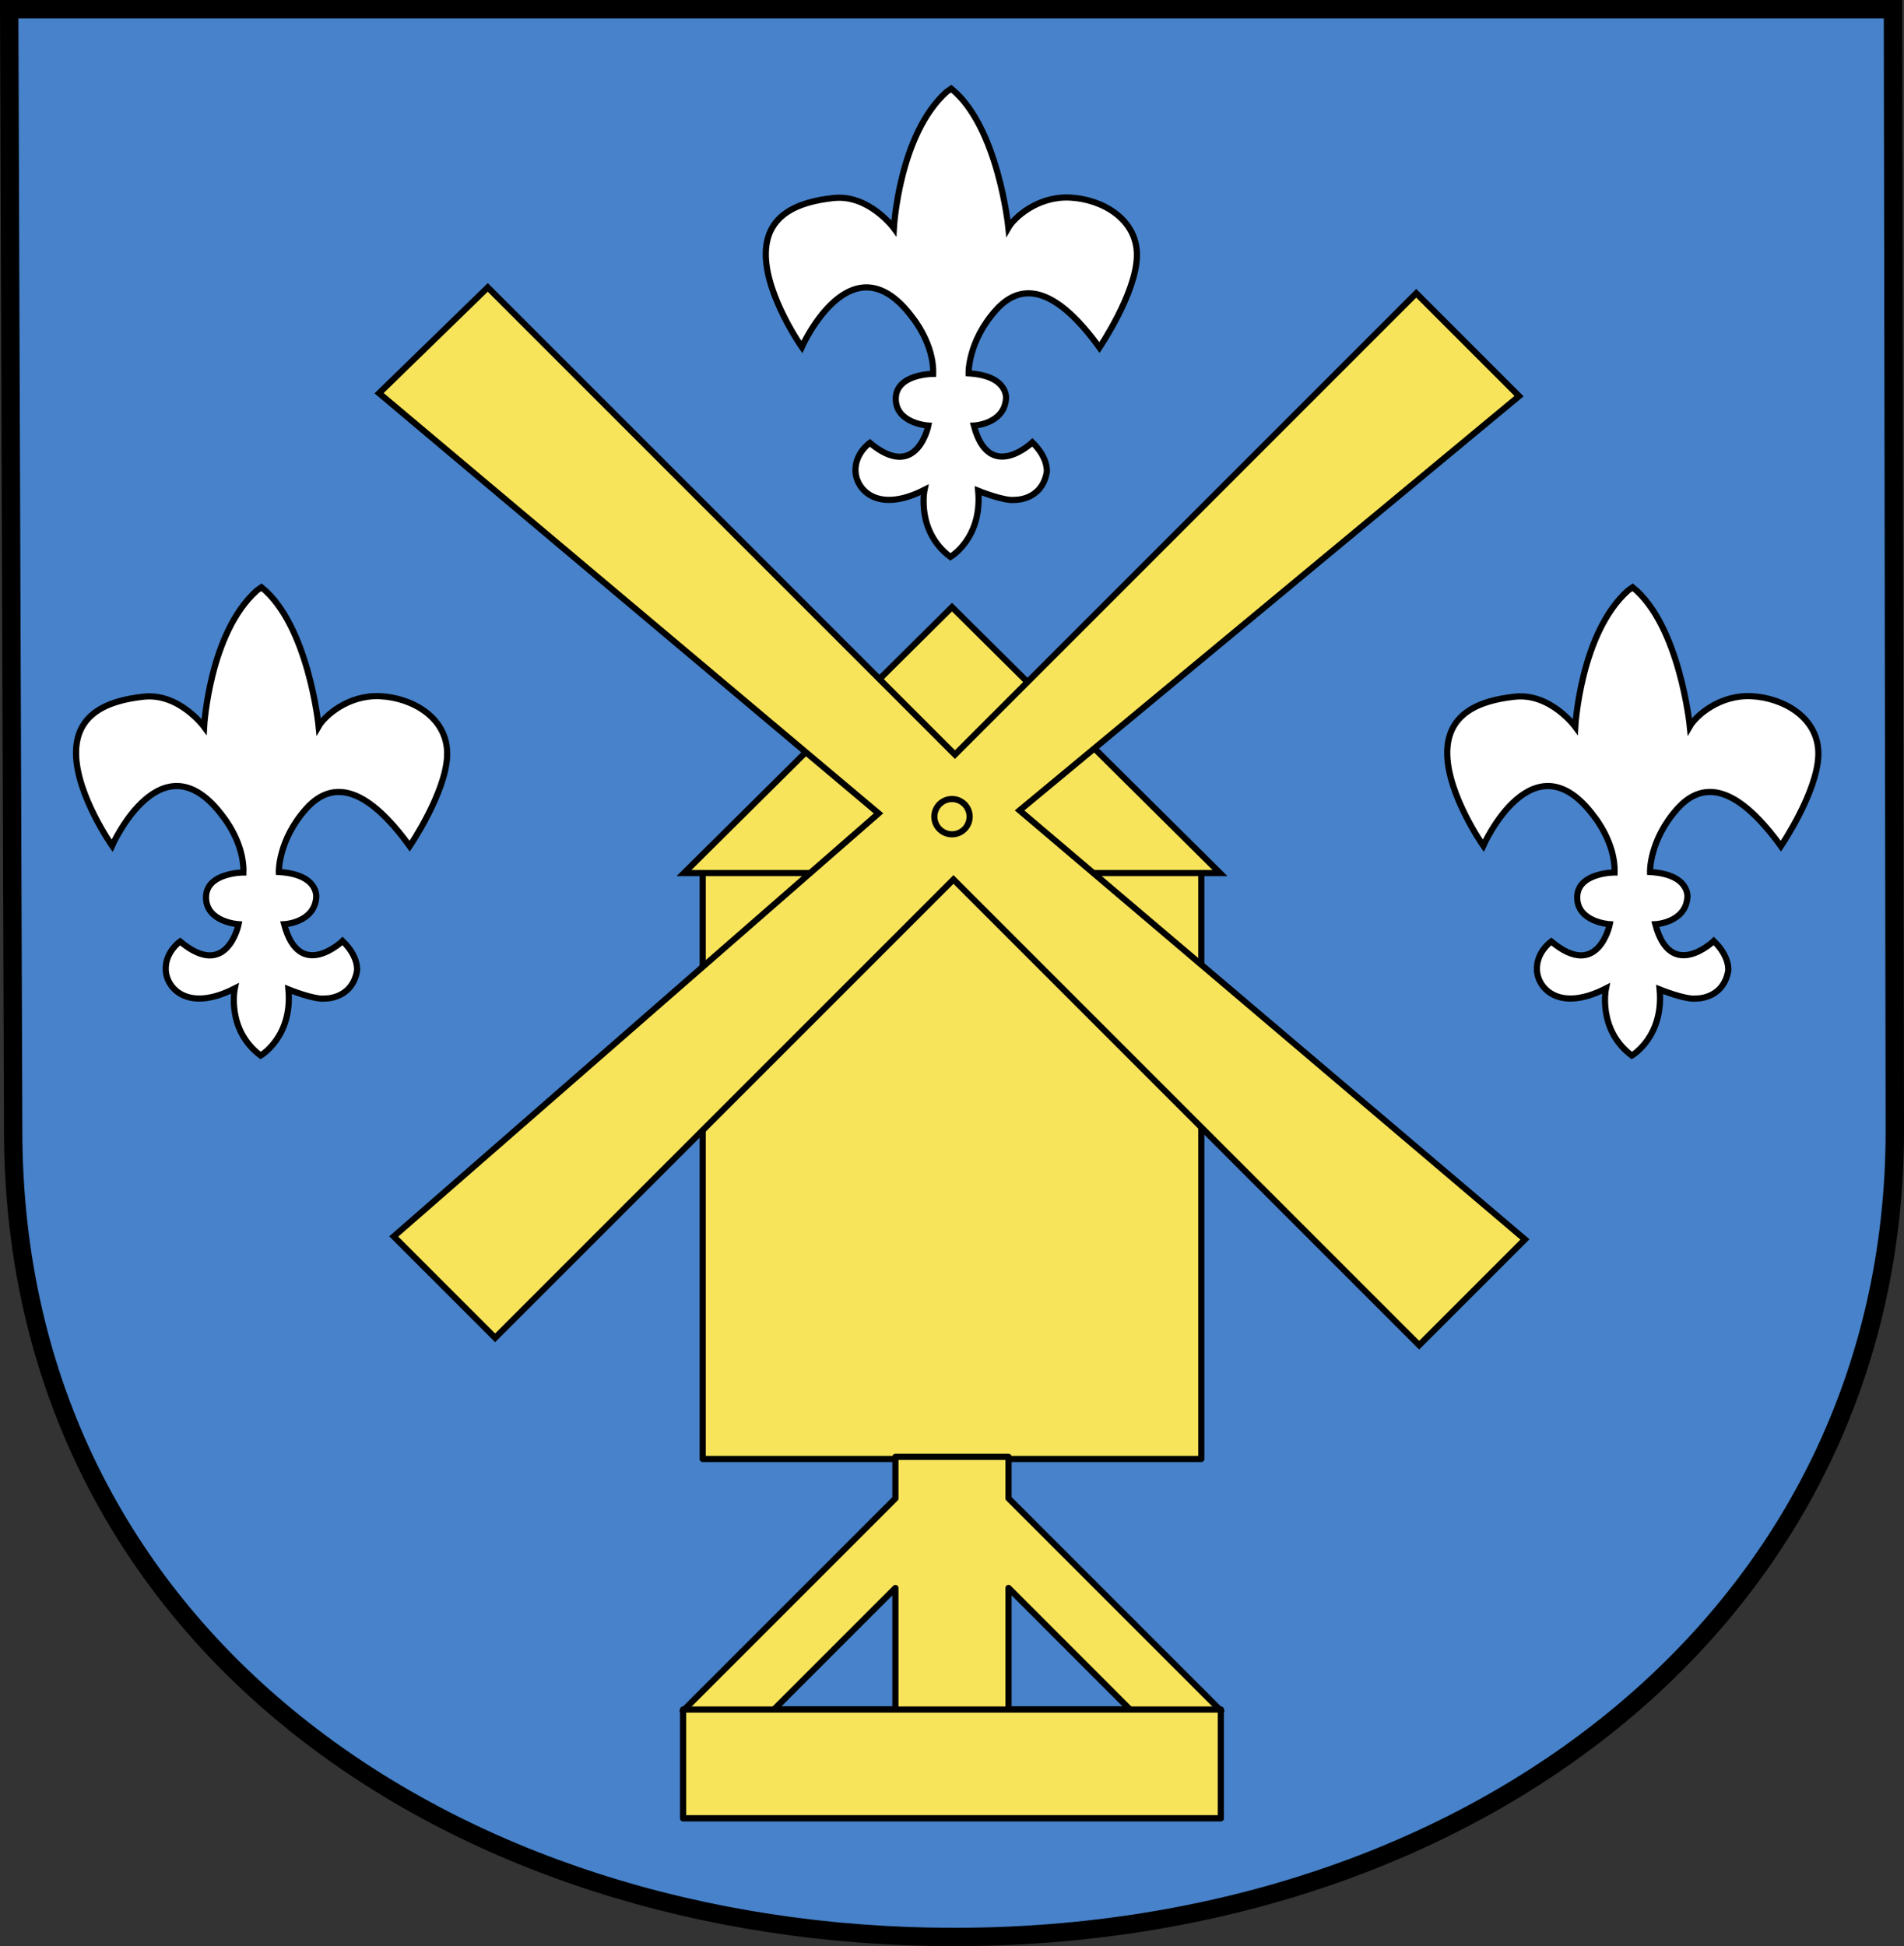 <?xml version="1.0" encoding="UTF-8" standalone="no"?>
<!-- Created with Inkscape (http://www.inkscape.org/) -->
<svg
   xmlns:dc="http://purl.org/dc/elements/1.1/"
   xmlns:cc="http://web.resource.org/cc/"
   xmlns:rdf="http://www.w3.org/1999/02/22-rdf-syntax-ns#"
   xmlns:svg="http://www.w3.org/2000/svg"
   xmlns="http://www.w3.org/2000/svg"
   xmlns:sodipodi="http://sodipodi.sourceforge.net/DTD/sodipodi-0.dtd"
   xmlns:inkscape="http://www.inkscape.org/namespaces/inkscape"
   height="946.218"
   width="925.767"
   id="svg26227"
   sodipodi:version="0.32"
   inkscape:version="0.44.1"
   sodipodi:docbase="D:\dokumenty\kot\do wiki\upload"
   sodipodi:docname="POL gmina Bytoń COA.svg"
   version="1.0">
  <rect width="100%" height="100%" fill="#333333" stroke="none"/>
  <defs
     id="defs26229" />
  <sodipodi:namedview
     id="base"
     pagecolor="#ffffff"
     bordercolor="#666666"
     borderopacity="1.0"
     inkscape:pageopacity="0.0"
     inkscape:pageshadow="2"
     inkscape:cx="462.88346"
     inkscape:cy="473.10894"
     inkscape:zoom="0.51362376"
     inkscape:document-units="px"
     inkscape:current-layer="layer1"
     showguides="true"
     inkscape:guide-bbox="true"
     inkscape:window-width="1024"
     inkscape:window-height="682"
     inkscape:window-x="-4"
     inkscape:window-y="-4" />
  <g
     inkscape:groupmode="layer"
     inkscape:label="Warstwa 1"
     id="layer1"
     transform="translate(-31.216,-19.768)">
    <path
       d="M 35.678,24.23 L 37.619,569.271 C 37.619,815.361 250.652,961.524 495.07,961.524 C 747.456,961.524 952.521,805.065 952.521,569.271 L 951.613,24.23 L 35.678,24.23 z "
       style="fill:#4782ca;fill-opacity:1;stroke:black;stroke-width:8.924;stroke-miterlimit:4;stroke-dasharray:none;stroke-opacity:1"
       id="path3269" />
    <path
       sodipodi:nodetypes="csscccsccscccccccccscsscccc"
       id="path1313"
       d="M 797.155,373.123 C 797.155,373.123 785.038,356.618 767.794,358.482 C 750.55,360.346 734.433,366.599 734.899,386.639 C 735.365,406.679 752.414,430.932 752.414,430.932 C 752.414,430.932 776.649,376.386 806.476,416.932 C 806.476,416.932 816.729,429.515 816.262,443.962 C 816.262,443.962 798.087,443.962 798.087,456.079 C 798.087,468.196 813.932,469.129 813.932,469.129 C 813.932,469.129 808.34,496.625 785.504,477.517 C 785.504,477.517 778.047,482.644 778.513,491.499 C 778.979,500.354 789.232,512.005 812.068,500.354 C 812.068,500.354 807.874,520.393 824.651,532.977 C 824.651,532.977 840.264,523.889 838.167,500.82 C 838.167,500.82 850.75,505.946 855.876,505.247 C 855.876,505.247 868.925,505.713 871.489,491.965 C 871.489,491.965 872.654,485.207 864.498,477.284 C 864.498,477.284 843.526,497.324 836.069,469.129 C 836.069,469.129 850.75,468.429 851.682,456.079 C 851.682,456.079 853.08,444.894 833.506,443.729 C 833.506,443.729 833.04,428.35 846.788,412.97 C 860.537,397.591 877.547,404.134 897.121,431.165 C 897.121,431.165 914.869,405.047 915.335,386.872 C 915.802,368.696 898.286,358.948 882.674,358.249 C 867.061,357.55 855.643,367.997 852.847,372.89 C 852.847,372.89 847.882,323.704 825.045,305.295 L 822.816,306.861 C 799.657,327.597 797.155,373.123 797.155,373.123 z "
       style="fill:white;fill-opacity:1;fill-rule:evenodd;stroke:black;stroke-width:3;stroke-linecap:butt;stroke-linejoin:miter;stroke-miterlimit:4;stroke-dasharray:none;stroke-opacity:1" />
    <path
       style="fill:white;fill-opacity:1;fill-rule:evenodd;stroke:black;stroke-width:3;stroke-linecap:butt;stroke-linejoin:miter;stroke-miterlimit:4;stroke-dasharray:none;stroke-opacity:1"
       d="M 130.454,373.123 C 130.454,373.123 118.337,356.618 101.093,358.482 C 83.85,360.346 67.732,366.599 68.198,386.639 C 68.665,406.679 85.714,430.932 85.714,430.932 C 85.714,430.932 109.948,376.386 139.775,416.932 C 139.775,416.932 150.028,429.515 149.562,443.962 C 149.562,443.962 131.386,443.962 131.386,456.079 C 131.386,468.196 147.232,469.129 147.232,469.129 C 147.232,469.129 141.639,496.625 118.803,477.517 C 118.803,477.517 111.346,482.644 111.812,491.499 C 112.278,500.354 122.531,512.005 145.367,500.354 C 145.367,500.354 141.173,520.393 157.951,532.977 C 157.951,532.977 173.563,523.889 171.466,500.82 C 171.466,500.82 184.049,505.946 189.176,505.247 C 189.176,505.247 202.225,505.713 204.788,491.965 C 204.788,491.965 205.953,485.207 197.797,477.284 C 197.797,477.284 176.825,497.324 169.369,469.129 C 169.369,469.129 184.049,468.429 184.981,456.079 C 184.981,456.079 186.379,444.894 166.805,443.729 C 166.805,443.729 166.339,428.35 180.088,412.97 C 193.836,397.591 210.847,404.134 230.42,431.165 C 230.42,431.165 248.169,405.047 248.635,386.872 C 249.101,368.696 231.586,358.948 215.973,358.249 C 200.361,357.55 188.943,367.997 186.146,372.89 C 186.146,372.89 181.181,323.704 158.345,305.295 L 156.115,306.861 C 132.957,327.597 130.454,373.123 130.454,373.123 z "
       id="path28358"
       sodipodi:nodetypes="csscccsccscccccccccscsscccc" />
    <path
       sodipodi:nodetypes="csscccsccscccccccccscsscccc"
       id="path28360"
       d="M 465.825,130.687 C 465.825,130.687 453.708,114.181 436.464,116.045 C 419.22,117.909 403.103,124.162 403.569,144.202 C 404.035,164.242 421.084,188.495 421.084,188.495 C 421.084,188.495 445.319,133.949 475.146,174.495 C 475.146,174.495 485.399,187.078 484.932,201.526 C 484.932,201.526 466.757,201.526 466.757,213.643 C 466.757,225.76 482.602,226.692 482.602,226.692 C 482.602,226.692 477.01,254.189 454.174,235.081 C 454.174,235.081 446.717,240.207 447.183,249.062 C 447.649,257.917 457.902,269.568 480.738,257.917 C 480.738,257.917 476.544,277.957 493.321,290.54 C 493.321,290.54 508.934,281.452 506.837,258.383 C 506.837,258.383 519.42,263.509 524.546,262.81 C 524.546,262.81 537.595,263.276 540.159,249.528 C 540.159,249.528 541.324,242.77 533.168,234.848 C 533.168,234.848 512.196,254.888 504.739,226.692 C 504.739,226.692 519.42,225.993 520.352,213.643 C 520.352,213.643 521.75,202.458 502.176,201.293 C 502.176,201.293 501.71,185.913 515.458,170.534 C 529.207,155.154 546.217,161.697 565.791,188.728 C 565.791,188.728 583.539,162.611 584.005,144.435 C 584.472,126.259 566.956,116.511 551.344,115.812 C 535.731,115.113 524.313,125.56 521.517,130.454 C 521.517,130.454 516.552,81.267 493.715,62.859 L 491.486,64.424 C 468.327,85.161 465.825,130.687 465.825,130.687 z "
       style="fill:white;fill-opacity:1;fill-rule:evenodd;stroke:black;stroke-width:3;stroke-linecap:butt;stroke-linejoin:miter;stroke-miterlimit:4;stroke-dasharray:none;stroke-opacity:1" />
    <rect
       style="opacity:1;fill:#f8e45a;fill-opacity:1;stroke:black;stroke-width:3;stroke-linecap:round;stroke-linejoin:round;stroke-miterlimit:4;stroke-dasharray:none;stroke-dashoffset:0;stroke-opacity:1"
       id="rect28609"
       width="242.437"
       height="286.883"
       x="372.881"
       y="442.23" />
    <path
       id="path28611"
       style="color:black;fill:#f8e45a;fill-opacity:1;fill-rule:nonzero;stroke:black;stroke-width:3;stroke-linecap:butt;stroke-linejoin:miter;marker:none;marker-start:none;marker-mid:none;marker-end:none;stroke-miterlimit:4;stroke-dasharray:none;stroke-dashoffset:0;stroke-opacity:1;visibility:visible;display:inline;overflow:visible"
       d="M 624.409,444.25 L 494.1,314.951 L 363.79,444.25 L 624.409,444.25 z "
       sodipodi:nodetypes="cccc" />
    <path
       style="opacity:1;color:black;fill:#f8e45a;fill-opacity:1;fill-rule:nonzero;stroke:black;stroke-width:3;stroke-linecap:butt;stroke-linejoin:miter;marker:none;marker-start:none;marker-mid:none;marker-end:none;stroke-miterlimit:4;stroke-dasharray:none;stroke-dashoffset:0;stroke-opacity:1;visibility:visible;display:inline;overflow:visible"
       d="M 268.385,159.505 L 495.528,386.648 L 719.814,162.362 L 769.814,212.362 L 526.957,413.791 L 772.671,622.362 L 721.242,673.791 L 494.814,447.362 L 271.957,670.219 L 222.671,620.934 L 458.385,415.219 L 215.528,210.934 L 268.385,159.505 z "
       id="path31273" />
    <path
       sodipodi:type="arc"
       style="opacity:1;fill:#f8e45a;fill-opacity:1;stroke:black;stroke-width:3;stroke-linecap:round;stroke-linejoin:round;stroke-miterlimit:4;stroke-dasharray:none;stroke-dashoffset:0;stroke-opacity:1"
       id="path32160"
       sodipodi:cx="467.14285"
       sodipodi:cy="566.64789"
       sodipodi:rx="8.5714283"
       sodipodi:ry="8.5714283"
       d="M 475.714 566.648 A 8.571 8.571 0 1 1  458.571,566.648 A 8.571 8.571 0 1 1  475.714 566.648 z"
       transform="translate(26.957,-149.821)" />
    <path
       style="opacity:1;fill:#f8e45a;fill-opacity:1;stroke:black;stroke-width:3;stroke-linecap:round;stroke-linejoin:round;stroke-miterlimit:4;stroke-dasharray:none;stroke-dashoffset:0;stroke-opacity:1"
       d="M 466.584,728.062 L 466.584,748.281 L 363.928,850.938 L 363.365,850.938 L 363.365,851.5 L 363.209,851.656 L 363.365,851.656 L 363.365,903.781 L 624.803,903.781 L 624.803,851.656 L 624.99,851.656 L 624.803,851.469 L 624.803,850.938 L 624.272,850.938 L 521.584,748.25 L 521.584,728.062 L 466.584,728.062 z M 521.584,791.812 L 580.678,850.938 L 521.584,850.938 L 521.584,791.812 z M 466.584,791.844 L 466.584,850.938 L 407.49,850.938 L 466.584,791.844 z "
       id="rect32166" />
    <path
       id="path33083"
       d="M 363.928,850.938 L 363.365,850.938 L 363.365,851.5 L 363.209,851.656 L 363.365,851.656 L 363.365,903.781 L 624.803,903.781 L 624.803,851.656 L 624.99,851.656 L 624.803,851.469 L 624.803,850.938 L 624.272,850.938 L 363.928,850.938 z "
       style="opacity:1;fill:#f8e45a;fill-opacity:1;stroke:black;stroke-width:3;stroke-linecap:round;stroke-linejoin:round;stroke-miterlimit:4;stroke-dasharray:none;stroke-dashoffset:0;stroke-opacity:1"
       sodipodi:nodetypes="ccccccccccccc" />
  </g>
</svg>
